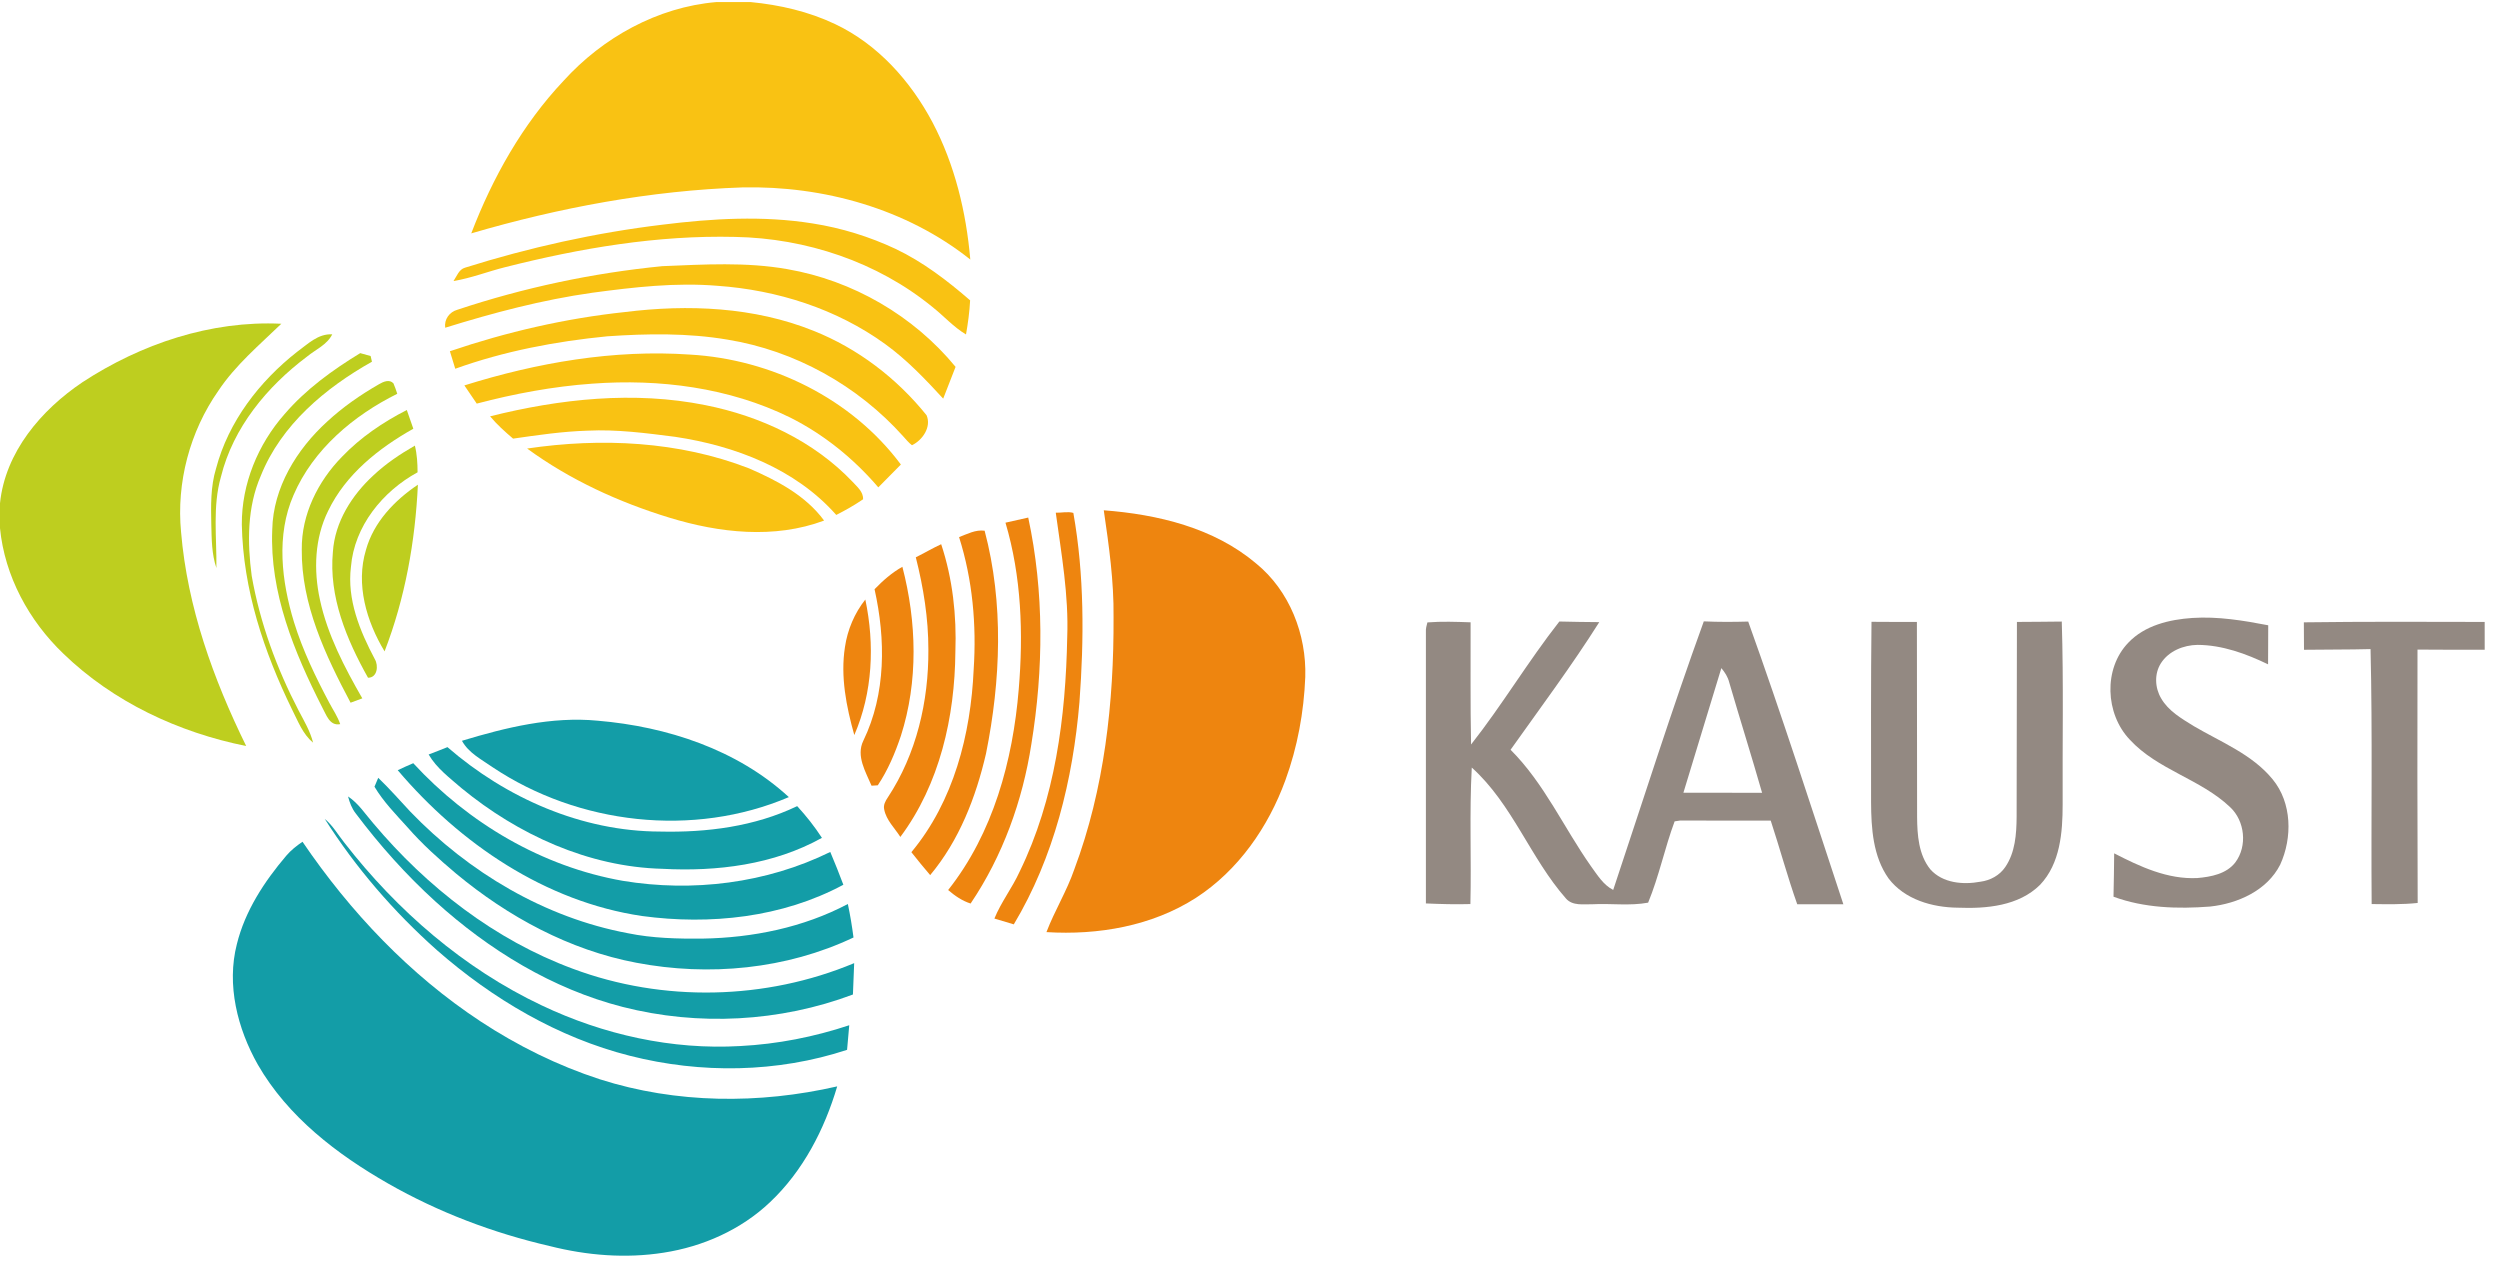 <?xml version="1.0" encoding="UTF-8" standalone="no"?>
<svg
   xmlns:dc="http://purl.org/dc/elements/1.1/"
   xmlns:cc="http://creativecommons.org/ns#"
   xmlns:rdf="http://www.w3.org/1999/02/22-rdf-syntax-ns#"
   xmlns:svg="http://www.w3.org/2000/svg"
   xmlns="http://www.w3.org/2000/svg"
   xmlns:sodipodi="http://sodipodi.sourceforge.net/DTD/sodipodi-0.dtd"
   xmlns:inkscape="http://www.inkscape.org/namespaces/inkscape"
   width="300"
   height="152"
   viewBox="0 0 1000 505"
   version="1.0"
   id="svg2"
   sodipodi:version="0.32"
   inkscape:version="0.46"
   sodipodi:docname="1000px-KAUST_Logo.svg"
   inkscape:output_extension="org.inkscape.output.svg.inkscape">
  <defs
     id="defs74">
    <inkscape:perspective
       sodipodi:type="inkscape:persp3d"
       inkscape:vp_x="0 : 315.625 : 1"
       inkscape:vp_y="0 : 1000 : 0"
       inkscape:vp_z="1250 : 315.625 : 1"
       inkscape:persp3d-origin="625 : 210.41667 : 1"
       id="perspective78" />
  </defs>
  <sodipodi:namedview
     inkscape:window-height="669"
     inkscape:window-width="640"
     inkscape:pageshadow="2"
     inkscape:pageopacity="0.0"
     guidetolerance="10.0"
     gridtolerance="10.0"
     objecttolerance="10.0"
     borderopacity="1.0"
     bordercolor="#666666"
     pagecolor="#ffffff"
     id="base"
     showgrid="false"
     inkscape:zoom="0.4352"
     inkscape:cx="625"
     inkscape:cy="315.625"
     inkscape:window-x="161"
     inkscape:window-y="95"
     inkscape:current-layer="svg2" />
  <g
     id="#f9c213ff">
    <path
       d="M 286.48,0 L 300.3,0 C 311.92,1.12 323.47,3.78 334.04,8.8 C 351.11,16.87 364.27,31.62 373.01,48.12 C 381.93,65.05 386.48,84 388.12,102.98 C 362.56,82.64 329.37,73.43 296.98,74.13 C 260.2,75.38 223.77,82.2 188.5,92.52 C 197.05,70.21 208.97,48.93 225.43,31.48 C 241.13,14.17 263.01,2.02 286.48,0 z"
       id="path5"
       style="opacity:1;fill:#f9c213" />
    <path
       d="M 264.98,89.04 C 284.88,86.56 305.18,85.35 325.08,88.55 C 336.55,90.34 347.74,93.81 358.25,98.73 C 369.21,103.95 378.92,111.39 388.05,119.31 C 387.81,123.89 387.2,128.44 386.4,132.95 C 381.39,129.97 377.51,125.54 372.97,121.96 C 350.89,103.9 322.39,94.44 294.01,93.93 C 262.95,93.18 232.07,98.44 202.05,106.04 C 195.13,107.77 188.46,110.42 181.4,111.58 C 182.71,109.68 183.55,106.92 186.03,106.23 C 211.75,98.15 238.2,92.27 264.98,89.04 z"
       id="path7"
       style="opacity:1;fill:#f9c213" />
    <path
       d="M 182.95,123.07 C 209.51,114.22 237.08,108.37 264.94,105.63 C 281.6,104.96 298.45,103.9 314.96,106.83 C 341.08,111.35 365.38,125.42 382.23,145.91 C 380.57,150.14 378.92,154.38 377.28,158.62 C 370.09,150.81 362.71,143.04 354.08,136.8 C 334.6,122.69 310.91,115.18 287.04,113.49 C 270.28,112.09 253.5,114.04 236.91,116.27 C 216.91,119.09 197.34,124.28 178.08,130.26 C 177.61,126.91 179.77,123.96 182.95,123.07 z"
       id="path9"
       style="opacity:1;fill:#f9c213" />
    <path
       d="M 250,123.98 C 275.23,120.85 301.61,121.91 325.42,131.49 C 343.12,138.54 358.72,150.46 370.63,165.27 C 372.65,169.95 369.01,175.23 364.79,177.26 C 363.46,176.26 362.42,174.95 361.31,173.73 C 343.09,153.37 317.94,139.39 290.95,135.01 C 275.09,132.33 258.9,132.59 242.91,133.69 C 222.24,135.72 201.67,139.62 182.1,146.67 C 181.4,144.32 180.67,141.99 179.96,139.66 C 202.66,131.95 226.16,126.52 250,123.98 z"
       id="path11"
       style="opacity:1;fill:#f9c213" />
    <path
       d="M 185.75,153.33 C 214.84,144.23 245.45,138.89 276,141 C 308.57,142.85 340.72,158.61 360.35,184.98 C 357.34,188.03 354.34,191.08 351.32,194.11 C 341.5,182.61 329.51,172.91 315.97,166.13 C 291.59,154.16 263.78,150.64 236.9,152.63 C 221.28,153.74 205.83,156.63 190.7,160.61 C 189.04,158.19 187.39,155.76 185.75,153.33 z"
       id="path13"
       style="opacity:1;fill:#f9c213" />
    <path
       d="M 196.04,165.7 C 224.05,158.68 253.61,155.49 282.14,161.22 C 304.12,165.59 325.49,175.54 341.07,191.93 C 342.88,193.93 345.37,195.89 345.23,198.88 C 341.81,201.22 338.2,203.27 334.5,205.14 C 318.17,186.65 293.91,177.46 270.02,173.89 C 258.43,172.41 246.75,170.86 235.03,171.43 C 225.03,171.74 215.12,173.19 205.23,174.62 C 201.98,171.85 198.78,168.99 196.04,165.7 z"
       id="path15"
       style="opacity:1;fill:#f9c213" />
    <path
       d="M 210.85,178.58 C 240.47,174.2 271.5,175.61 299.61,186.51 C 310.82,191.38 322.23,197.32 329.64,207.39 C 309.74,214.84 287.69,212.33 267.78,206.24 C 247.54,200.05 227.98,191.11 210.85,178.58 z"
       id="path17"
       style="opacity:1;fill:#f9c213" />
  </g>
  <g
     id="#bece1fff">
    <path
       d="M 32.99,152.05 C 56.41,136.72 84.35,127.31 112.53,128.67 C 103.72,137.19 94.19,145.19 87.34,155.47 C 75.92,171.78 70.51,192.19 72.43,212.02 C 74.96,242 85.28,270.74 98.48,297.58 C 71.42,292.15 45.33,279.96 25.38,260.66 C 11.57,247.46 1.87,229.6 0,210.44 L 0,200.46 C 2.09,180 16.48,163.15 32.99,152.05 z"
       id="path20"
       style="opacity:1;fill:#bece1f" />
    <path
       d="M 118.88,139.87 C 123.14,136.8 127.19,132.58 132.9,132.9 C 130.81,137.1 126.29,138.94 122.84,141.78 C 106.86,153.77 93.25,170.16 88.38,189.88 C 84.97,201.77 86.73,214.21 86.56,226.37 C 84.66,220.78 84.67,214.81 84.52,208.98 C 84.37,201.5 84.2,193.85 86.41,186.61 C 91.35,167.82 103.76,151.72 118.88,139.87 z"
       id="path22"
       style="opacity:1;fill:#bece1f" />
    <path
       d="M 113.85,164.78 C 122.34,154.89 133.02,147.17 144.09,140.42 C 145.48,140.8 146.86,141.19 148.25,141.58 C 148.38,142.15 148.65,143.28 148.78,143.85 C 130.1,154.36 112.49,169.09 104.33,189.46 C 98.85,202.03 98.9,216.15 100.68,229.51 C 104,248.36 110.68,266.53 119.5,283.48 C 121.67,287.6 124.08,291.66 125.24,296.22 C 121.09,292.83 119.21,287.65 116.85,283.02 C 105.57,259.94 97.22,234.88 96.73,208.99 C 96.63,192.75 103.17,176.9 113.85,164.78 z"
       id="path24"
       style="opacity:1;fill:#bece1f" />
    <path
       d="M 151.66,152.82 C 153.34,151.84 155.8,150.76 157.38,152.52 C 157.99,153.86 158.43,155.28 158.9,156.68 C 141.38,165.39 125.29,178.9 117.42,197.19 C 110.38,213.29 112.63,231.71 117.61,248.06 C 121.08,259.3 126.22,269.93 131.72,280.29 C 133.21,283.11 135.05,285.77 136.08,288.82 C 131.78,289.67 130.48,284.92 128.84,282.02 C 117.67,260.04 107.83,236.15 108.9,211.03 C 109.24,194.19 118.69,178.9 130.85,167.82 C 137.14,161.99 144.23,157.08 151.66,152.82 z"
       id="path26"
       style="opacity:1;fill:#bece1f" />
    <path
       d="M 136.82,181.85 C 144.23,174.11 153.21,168.03 162.72,163.17 C 163.6,165.66 164.47,168.16 165.33,170.66 C 151.48,178.43 138.3,188.9 131.27,203.49 C 125.84,214.45 125.4,227.25 127.97,239.04 C 131,253.16 137.8,266.08 144.92,278.51 C 143.35,279.09 141.79,279.67 140.23,280.25 C 130.17,261.28 120.49,240.91 120.71,218.95 C 120.56,204.98 127.17,191.68 136.82,181.85 z"
       id="path28"
       style="opacity:1;fill:#bece1f" />
    <path
       d="M 149.36,189.32 C 154.33,184.63 160.04,180.81 165.95,177.41 C 166.82,180.9 167.01,184.5 167.03,188.09 C 153.05,195.7 141.71,209.65 140.38,225.9 C 138.75,238.96 143.94,251.56 149.94,262.86 C 151.46,265.43 150.97,270.27 147.21,270.26 C 138.63,254.98 131.46,237.79 133.16,219.89 C 133.95,207.97 140.73,197.25 149.36,189.32 z"
       id="path30"
       style="opacity:1;fill:#bece1f" />
    <path
       d="M 146.39,219.1 C 149.47,208.03 157.82,199.31 167.16,193.05 C 166.09,215.77 162.04,238.46 153.83,259.72 C 146.6,247.74 142.2,232.91 146.39,219.1 z"
       id="path32"
       style="opacity:1;fill:#bece1f" />
  </g>
  <g
     id="#ee850fff">
    <path
       d="M 422.31,204.25 C 424.61,204.32 427.18,203.68 429.34,204.33 C 433.76,229.29 433.64,254.84 431.78,280.05 C 429.17,311 421.59,342.07 405.52,368.91 C 402.93,368.16 400.34,367.38 397.76,366.59 C 400.45,359.98 404.9,354.31 407.85,347.83 C 422.05,318.75 426.3,286 426.89,253.97 C 427.52,237.26 424.56,220.74 422.31,204.25 z"
       id="path35"
       style="opacity:1;fill:#ee850f" />
    <path
       d="M 441.51,203.28 C 463.11,204.93 485.57,210.27 502.46,224.57 C 515.82,235.43 522.64,252.98 522.11,269.98 C 521.55,284.01 518.99,298 514.17,311.21 C 507.34,329.99 495.29,347.36 478.35,358.32 C 460.75,369.62 439.2,373.29 418.58,372.01 C 421.85,363.43 426.75,355.57 429.73,346.88 C 441.77,314.73 445.58,280.11 445.42,245.97 C 445.58,231.65 443.58,217.42 441.51,203.28 z"
       id="path37"
       style="opacity:1;fill:#ee850f" />
    <path
       d="M 402.19,208.24 C 405.22,207.55 408.25,206.87 411.29,206.19 C 417.69,235.95 417.43,266.88 412.54,296.84 C 409.04,319.47 401.08,341.55 388.24,360.58 C 384.85,359.5 381.93,357.47 379.26,355.18 C 397.26,332.44 405.14,303.4 407.49,274.91 C 409.37,252.63 408.59,229.79 402.19,208.24 z"
       id="path39"
       style="opacity:1;fill:#ee850f" />
    <path
       d="M 383.63,214.01 C 386.92,212.76 390.22,210.97 393.85,211.45 C 401.55,240.54 400.29,271.29 394.41,300.59 C 390.37,318.05 383.68,335.34 372.07,349.21 C 369.5,346.19 366.98,343.15 364.55,340.04 C 381.47,319.72 388.31,292.91 389.47,266.94 C 390.64,249.14 389.04,231.06 383.63,214.01 z"
       id="path41"
       style="opacity:1;fill:#ee850f" />
    <path
       d="M 366.32,222.08 C 369.74,220.4 373.01,218.45 376.47,216.85 C 381.07,230.69 382.68,245.39 382.15,259.93 C 381.93,285.93 375.91,312.79 360.14,333.94 C 357.87,330.37 354.51,327.25 353.68,322.96 C 353.26,321.17 354.17,319.55 355.13,318.13 C 366.59,300.76 371.48,279.68 371.35,259.03 C 371.37,246.55 369.38,234.16 366.32,222.08 z"
       id="path43"
       style="opacity:1;fill:#ee850f" />
    <path
       d="M 349.82,234.86 C 353.14,231.41 356.77,228.23 360.95,225.88 C 366.69,247.93 367.35,271.71 360.34,293.55 C 358.02,300.44 355.16,307.23 351.11,313.29 C 350.48,313.33 349.24,313.41 348.61,313.45 C 346.27,307.88 342.35,301.55 345.33,295.46 C 354.44,276.69 354.28,254.85 349.82,234.86 z"
       id="path45"
       style="opacity:1;fill:#ee850f" />
    <path
       d="M 337.98,258 C 338.99,251.09 341.79,244.46 346.13,238.98 C 349.92,256.94 349.09,276.23 341.72,293.19 C 338.53,281.8 336.14,269.83 337.98,258 z"
       id="path47"
       style="opacity:1;fill:#ee850f" />
  </g>
  <g
     id="#938982ff">
    <path
       d="M 851.32,256.25 C 857.9,249.31 867.73,246.97 876.95,246.35 C 887.15,245.68 897.3,247.36 907.29,249.28 C 907.32,254.48 907.21,259.69 907.23,264.9 C 898.42,260.64 888.93,257.17 879.03,257.12 C 873.4,257.19 867.46,259.59 864.36,264.47 C 861.68,268.69 861.94,274.29 864.46,278.51 C 867.37,283.59 872.64,286.59 877.47,289.59 C 888.39,296.02 900.83,300.84 909.07,310.91 C 916.81,320.34 917,334.27 912.07,345.04 C 906.81,355.4 895.09,360.61 884.02,361.79 C 871.07,362.79 857.7,362.38 845.4,357.85 C 845.57,352.07 845.58,346.28 845.67,340.5 C 855.97,345.81 867.09,351 878.97,350.38 C 884.41,349.91 890.58,348.74 894.12,344.14 C 899.03,337.62 897.98,327.52 892.02,322 C 880.2,310.76 863.03,307.12 851.9,295.01 C 842.1,284.73 841.3,266.64 851.32,256.25 z"
       id="path50"
       style="opacity:1;fill:#938982" />
    <path
       d="M 570.96,248.13 C 576.71,247.68 582.48,247.89 588.24,248.09 C 588.29,264.38 588.09,280.67 588.43,296.96 C 600.93,281.1 611.27,263.66 623.74,247.77 C 629.06,247.93 634.38,247.96 639.71,248.02 C 628.64,265.55 616.22,282.17 604.23,299.07 C 617.69,312.51 625.49,330.16 636.32,345.56 C 638.9,349.08 641.25,353.09 645.28,355.14 C 657.23,319.29 668.64,283.24 681.52,247.71 C 687.43,247.99 693.36,247.96 699.28,247.79 C 712.72,285.22 724.87,323.1 737.34,360.86 C 731.18,360.87 725.03,360.86 718.89,360.86 C 714.98,349.83 711.94,338.52 708.29,327.41 C 696.21,327.38 684.13,327.43 672.05,327.38 C 671.5,327.46 670.4,327.63 669.85,327.71 C 665.88,338.4 663.62,349.67 659.25,360.23 C 651.88,361.6 644.37,360.47 636.94,360.87 C 633.39,360.8 629.06,361.6 626.42,358.61 C 612.13,342.39 604.97,320.83 588.71,306.19 C 587.72,324.37 588.59,342.59 588.16,360.79 C 582.22,360.97 576.29,360.8 570.36,360.54 C 570.34,324.36 570.35,288.18 570.36,252 C 570.27,250.67 570.61,249.39 570.96,248.13 M 688.54,266.41 C 683.41,283 678.48,299.66 673.36,316.27 C 683.85,316.29 694.35,316.23 704.84,316.3 C 700.61,301.51 695.97,286.83 691.67,272.06 C 691.14,269.92 689.93,268.07 688.54,266.41 z"
       id="path52"
       style="opacity:1;fill:#938982" />
    <path
       d="M 748.43,320.05 C 748.43,296 748.32,271.94 748.6,247.89 C 754.65,247.98 760.7,247.91 766.76,247.94 C 766.79,273.94 766.84,299.95 766.84,325.95 C 766.9,333.15 767.42,341.05 772.12,346.89 C 777.05,352.45 785.29,353.14 792.18,351.85 C 796.11,351.34 799.86,349.31 802.11,345.98 C 806.09,340.16 806.59,332.81 806.65,325.97 C 806.73,299.96 806.74,273.95 806.77,247.94 C 812.75,247.93 818.72,247.84 824.71,247.79 C 825.46,272.18 824.94,296.58 825.06,320.98 C 825.06,332.11 824.09,344.57 816.04,353.08 C 807.47,361.59 794.53,362.7 783.09,362.24 C 772.91,362.14 761.84,358.98 755.43,350.55 C 749.18,341.74 748.48,330.5 748.43,320.05 z"
       id="path54"
       style="opacity:1;fill:#938982" />
    <path
       d="M 921.54,248.1 C 945.65,247.78 969.76,247.88 993.87,247.94 C 993.88,251.65 993.88,255.35 993.88,259.06 C 984.92,259.09 975.96,259.06 967,259 C 966.92,292.78 966.94,326.57 967.07,360.35 C 960.95,361 954.79,360.86 948.66,360.79 C 948.4,326.79 949.03,292.79 948.22,258.8 C 939.35,259.05 930.47,258.94 921.6,259.08 C 921.59,255.42 921.53,251.76 921.54,248.1 z"
       id="path56"
       style="opacity:1;fill:#938982" />
  </g>
  <g
     id="#139da7ff">
    <path
       d="M 184.78,295.48 C 202.33,290.17 220.65,285.67 239.13,287.45 C 266.78,289.81 294.82,298.95 315.54,318.01 C 277.36,334.28 231.4,329.01 197.05,306.06 C 192.64,302.96 187.47,300.39 184.78,295.48 z"
       id="path59"
       style="opacity:1;fill:#139da7" />
    <path
       d="M 171.46,300.97 C 173.97,300 176.49,299.04 178.98,298.02 C 202.41,318.35 232.69,331.73 263.98,331.79 C 282.68,332.23 301.85,329.8 318.87,321.62 C 322.51,325.58 325.85,329.8 328.77,334.31 C 309.45,345.08 286.75,347.86 264.96,346.69 C 235.38,345.95 207.16,332.98 184.56,314.39 C 179.85,310.29 174.66,306.46 171.46,300.97 z"
       id="path61"
       style="opacity:1;fill:#139da7" />
    <path
       d="M 159.09,307.25 C 161.14,306.27 163.21,305.34 165.3,304.45 C 187.35,328.38 216.88,345.83 249.08,351.49 C 277.06,356.13 306.58,352.5 332.11,339.95 C 333.94,344.29 335.69,348.66 337.34,353.07 C 312.89,366.21 284.04,369.25 256.81,365.57 C 218.15,359.85 184.01,336.61 159.09,307.25 z"
       id="path63"
       style="opacity:1;fill:#139da7" />
    <path
       d="M 151.29,310.3 C 155.79,314.59 159.87,319.29 164.12,323.82 C 187.5,348.1 217.89,366.23 251.23,372.47 C 261.01,374.47 271.04,374.7 280.99,374.61 C 301.05,374.28 321.3,370.19 339.14,360.77 C 340.08,365.2 340.82,369.67 341.4,374.16 C 314.54,386.9 283.57,389.81 254.51,384.26 C 227.79,379.21 203.21,365.86 182.42,348.59 C 175.57,342.82 168.86,336.81 162.96,330.04 C 158.3,324.88 153.37,319.86 149.79,313.85 C 150.29,312.66 150.79,311.48 151.29,310.3 z"
       id="path65"
       style="opacity:1;fill:#139da7" />
    <path
       d="M 139.22,317.75 C 143.4,320.51 146.11,324.8 149.34,328.52 C 170.72,353.95 197.89,375.13 229.23,386.7 C 265.22,400.13 306.25,399.24 341.67,384.42 C 341.52,388.6 341.35,392.79 341.17,396.97 C 311.95,407.96 279.36,409.67 249.12,401.95 C 220.99,394.76 195.57,379.17 174.19,359.78 C 162.46,349.13 151.86,337.26 142.34,324.6 C 140.75,322.61 139.85,320.19 139.22,317.75 z"
       id="path67"
       style="opacity:1;fill:#139da7" />
    <path
       d="M 129.9,326.73 C 133.14,329.37 135.19,333.07 137.78,336.29 C 158.84,363.39 185.51,386.57 216.66,401.31 C 241.32,413.04 268.8,419.18 296.14,417.58 C 310.96,416.82 325.63,413.94 339.7,409.26 C 339.41,412.54 339.12,415.82 338.83,419.1 C 310.91,428.3 280.39,428.71 251.98,421.49 C 223.2,414.2 196.98,398.7 174.77,379.23 C 157.51,363.9 142.27,346.22 129.9,326.73 z"
       id="path69"
       style="opacity:1;fill:#139da7" />
    <path
       d="M 114.49,341.47 C 116.35,339.27 118.63,337.48 121,335.87 C 140.06,363.91 163.84,389.05 192.24,407.74 C 207.05,417.47 223.08,425.4 239.94,430.88 C 270.53,440.66 303.71,440.87 334.88,433.72 C 329.78,450.97 321.2,467.59 308.01,480.04 C 296.41,491.06 281.16,497.82 265.43,500.24 C 250.28,502.63 234.71,501.35 219.89,497.59 C 197.33,492.38 175.44,484.1 155.32,472.62 C 134.76,460.88 115.09,445.82 103.11,424.98 C 94.98,410.58 90.56,393.13 94.75,376.8 C 98.03,363.5 105.72,351.8 114.49,341.47 z"
       id="path71"
       style="opacity:1;fill:#139da7" />
  </g>
</svg>
